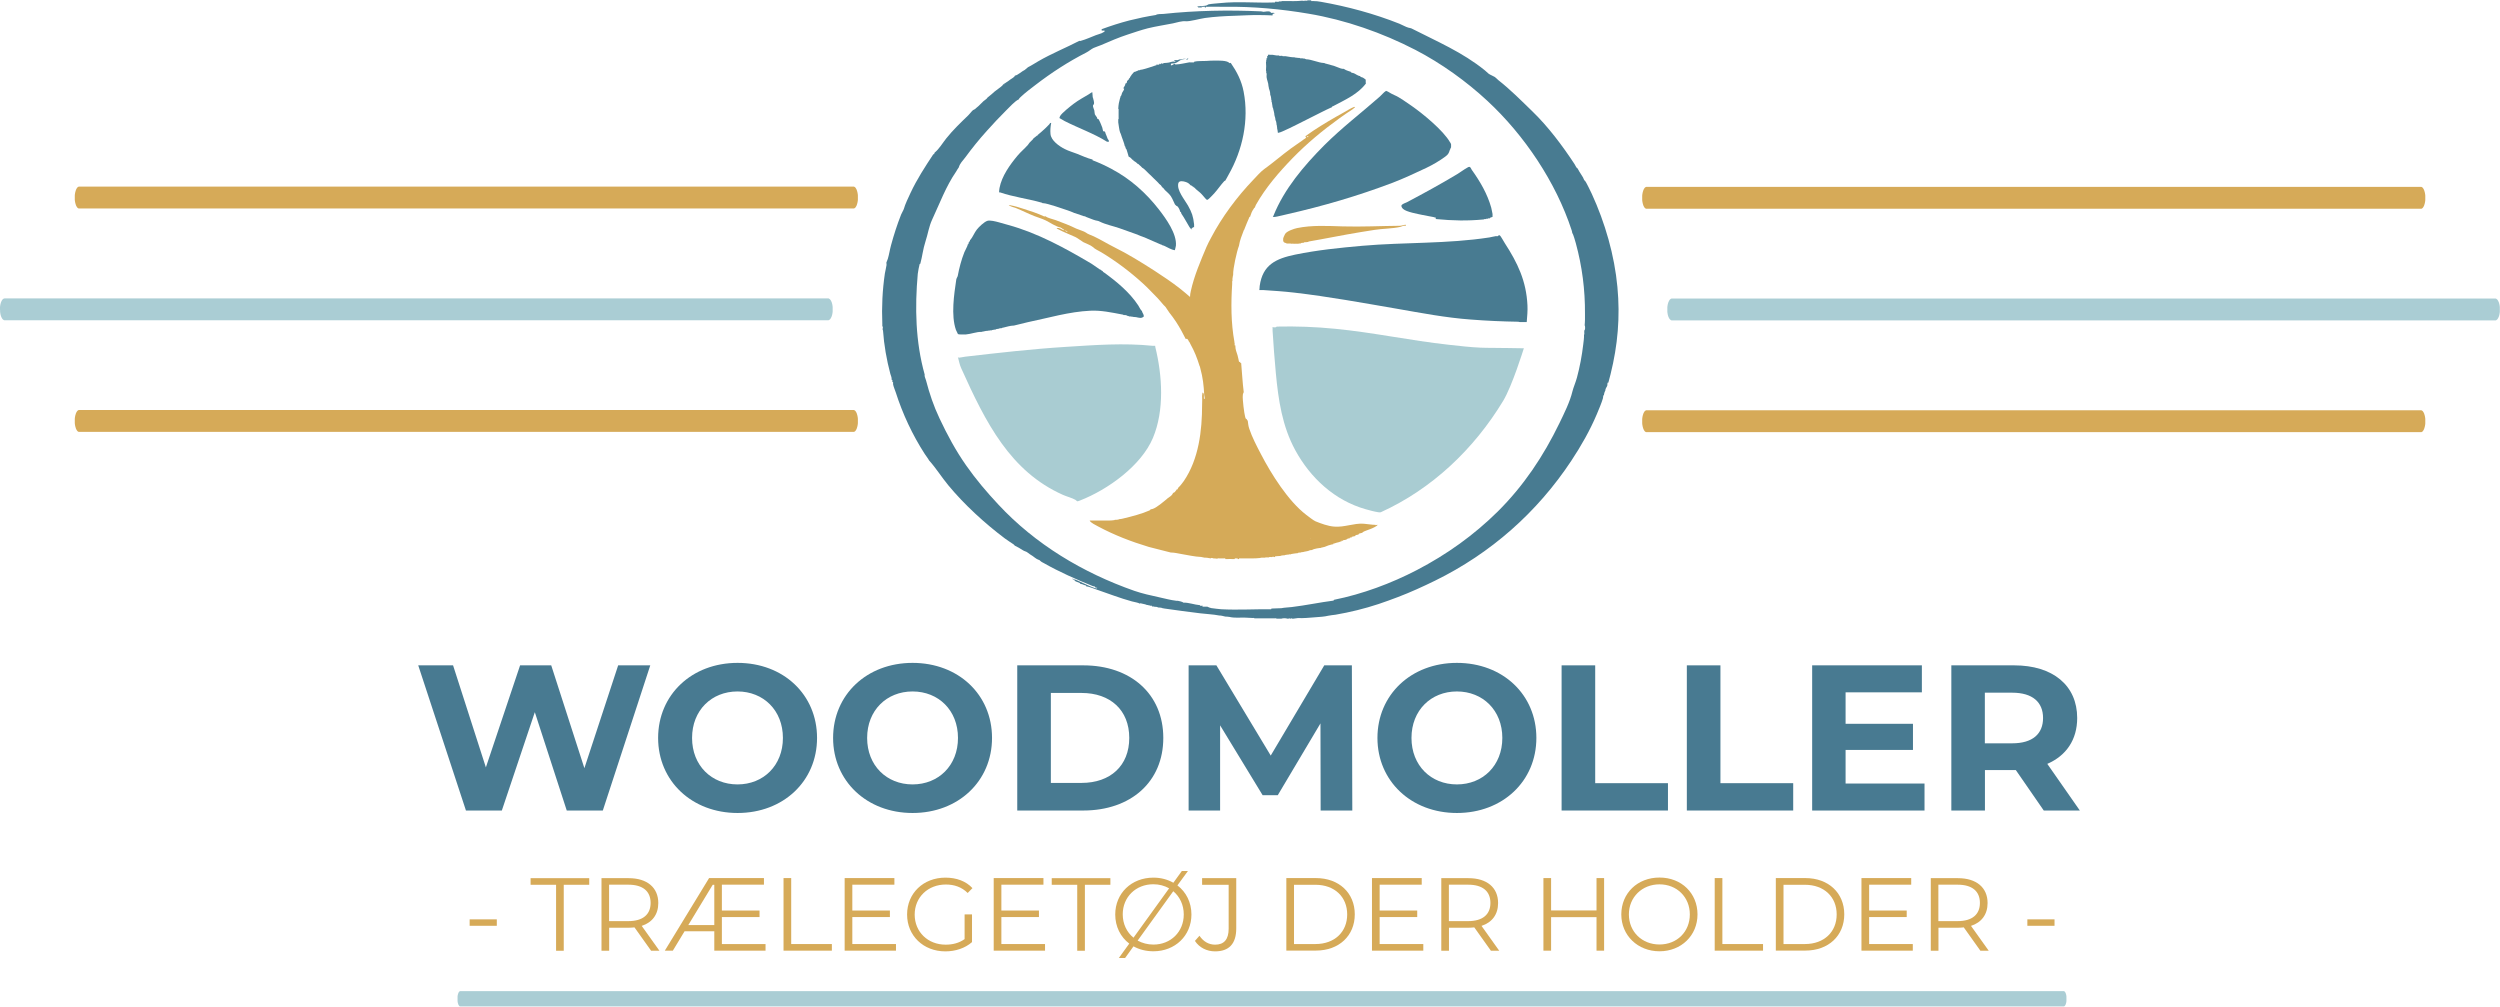 <?xml version="1.0" encoding="UTF-8"?>
<svg xmlns="http://www.w3.org/2000/svg" id="Layer_1" data-name="Layer 1" viewBox="0 0 283.46 114.13">
  <defs>
    <style>
      .cls-1 {
        fill: #aacdd4;
      }

      .cls-2 {
        fill: #d6aa58;
      }

      .cls-3 {
        fill: #487a91;
      }

      .cls-4 {
        fill: #a9ccd2;
      }

      .cls-5 {
        fill: #487b91;
      }

      .cls-6 {
        fill: #d5aa58;
      }
    </style>
  </defs>
  <g>
    <path class="cls-2" d="M53.25,104.24h3.08v.73h-3.08v-.73Z"></path>
    <path class="cls-2" d="M63.05,100.32h-2.89v-.75h6.65v.75h-2.89v7.48h-.87v-7.48Z"></path>
    <path class="cls-2" d="M73.82,107.79l-1.88-2.64c-.21.02-.42.04-.66.04h-2.21v2.61h-.87v-8.23h3.08c2.09,0,3.36,1.06,3.36,2.82,0,1.29-.68,2.2-1.88,2.59l2.01,2.82h-.95ZM73.77,102.38c0-1.32-.87-2.07-2.52-2.07h-2.19v4.13h2.19c1.65,0,2.52-.76,2.52-2.06Z"></path>
    <path class="cls-2" d="M86.8,107.04v.75h-5.81v-2.2h-3.37l-1.33,2.2h-.91l5.02-8.23h6.22v.75h-4.77v2.93h4.27v.74h-4.27v3.06h4.95ZM80.99,104.89v-4.57h-.18l-2.77,4.57h2.95Z"></path>
    <path class="cls-2" d="M88.84,99.56h.87v7.48h4.61v.75h-5.48v-8.23Z"></path>
    <path class="cls-2" d="M101.59,107.04v.75h-5.82v-8.23h5.64v.75h-4.77v2.93h4.26v.74h-4.26v3.06h4.95Z"></path>
    <path class="cls-2" d="M109.38,103.68h.83v3.14c-.78.69-1.88,1.05-3.02,1.05-2.5,0-4.34-1.78-4.34-4.18s1.83-4.18,4.35-4.18c1.25,0,2.33.4,3.06,1.19l-.54.55c-.69-.68-1.52-.96-2.48-.96-2.03,0-3.53,1.45-3.53,3.41s1.49,3.41,3.51,3.41c.79,0,1.52-.18,2.15-.63v-2.77Z"></path>
    <path class="cls-2" d="M118.49,107.04v.75h-5.82v-8.23h5.64v.75h-4.77v2.93h4.26v.74h-4.26v3.06h4.95Z"></path>
    <path class="cls-2" d="M122.14,100.32h-2.89v-.75h6.65v.75h-2.89v7.48h-.87v-7.48Z"></path>
    <path class="cls-2" d="M135.09,103.68c0,2.41-1.85,4.18-4.31,4.18-.85,0-1.61-.2-2.26-.56l-.95,1.32h-.71l1.18-1.63c-.99-.75-1.59-1.93-1.59-3.3,0-2.4,1.83-4.18,4.33-4.18.85,0,1.61.21,2.26.58l.96-1.33h.69l-1.19,1.63c.99.75,1.59,1.93,1.59,3.3ZM128.52,106.32l4.04-5.6c-.52-.29-1.12-.46-1.79-.46-1.99,0-3.47,1.45-3.47,3.41,0,1.09.46,2.03,1.21,2.64ZM134.22,103.68c0-1.09-.46-2.02-1.19-2.63l-4.04,5.6c.52.28,1.13.45,1.79.45,1.97,0,3.44-1.45,3.44-3.41Z"></path>
    <path class="cls-2" d="M135.48,106.69l.52-.59c.45.66,1.05,1.01,1.78,1.01,1.01,0,1.53-.6,1.53-1.81v-4.98h-3.01v-.75h3.87v5.7c0,1.74-.82,2.6-2.4,2.6-.93,0-1.78-.42-2.28-1.18Z"></path>
    <path class="cls-2" d="M145.85,99.56h3.35c2.63,0,4.41,1.69,4.41,4.11s-1.78,4.11-4.41,4.11h-3.35v-8.23ZM149.15,107.04c2.19,0,3.6-1.39,3.6-3.36s-1.41-3.36-3.6-3.36h-2.43v6.72h2.43Z"></path>
    <path class="cls-2" d="M161.38,107.04v.75h-5.82v-8.23h5.64v.75h-4.77v2.93h4.26v.74h-4.26v3.06h4.95Z"></path>
    <path class="cls-2" d="M169.04,107.79l-1.88-2.64c-.21.02-.42.04-.66.04h-2.21v2.61h-.87v-8.23h3.08c2.09,0,3.36,1.06,3.36,2.82,0,1.29-.68,2.2-1.88,2.59l2.01,2.82h-.95ZM168.99,102.38c0-1.32-.87-2.07-2.52-2.07h-2.19v4.13h2.19c1.65,0,2.52-.76,2.52-2.06Z"></path>
    <path class="cls-2" d="M181.88,99.56v8.23h-.86v-3.8h-5.15v3.8h-.87v-8.23h.87v3.67h5.15v-3.67h.86Z"></path>
    <path class="cls-2" d="M183.83,103.68c0-2.4,1.83-4.18,4.33-4.18s4.31,1.78,4.31,4.18-1.85,4.18-4.31,4.18-4.33-1.79-4.33-4.18ZM191.6,103.68c0-1.96-1.47-3.41-3.44-3.41s-3.47,1.45-3.47,3.41,1.48,3.41,3.47,3.41,3.44-1.45,3.44-3.41Z"></path>
    <path class="cls-2" d="M194.42,99.56h.87v7.48h4.61v.75h-5.48v-8.23Z"></path>
    <path class="cls-2" d="M201.35,99.56h3.35c2.63,0,4.41,1.69,4.41,4.11s-1.78,4.11-4.41,4.11h-3.35v-8.23ZM204.65,107.04c2.19,0,3.6-1.39,3.6-3.36s-1.41-3.36-3.6-3.36h-2.43v6.72h2.43Z"></path>
    <path class="cls-2" d="M216.88,107.04v.75h-5.82v-8.23h5.64v.75h-4.77v2.93h4.26v.74h-4.26v3.06h4.95Z"></path>
    <path class="cls-2" d="M224.54,107.79l-1.88-2.64c-.21.02-.42.04-.66.04h-2.21v2.61h-.87v-8.23h3.08c2.09,0,3.36,1.06,3.36,2.82,0,1.29-.68,2.2-1.88,2.59l2.01,2.82h-.95ZM224.49,102.38c0-1.32-.87-2.07-2.52-2.07h-2.19v4.13h2.19c1.65,0,2.52-.76,2.52-2.06Z"></path>
    <path class="cls-2" d="M229.87,104.24h3.08v.73h-3.08v-.73Z"></path>
  </g>
  <g>
    <path class="cls-3" d="M73.73,75.44l-5.38,16.46h-4.09l-3.62-11.15-3.74,11.15h-4.07l-5.41-16.46h3.95l3.72,11.57,3.88-11.57h3.53l3.76,11.66,3.83-11.66h3.64Z"></path>
    <path class="cls-3" d="M74.62,83.67c0-4.89,3.81-8.51,9.01-8.51s9.01,3.6,9.01,8.51-3.83,8.51-9.01,8.51-9.01-3.62-9.01-8.51ZM88.77,83.67c0-3.13-2.21-5.27-5.15-5.27s-5.15,2.14-5.15,5.27,2.21,5.27,5.15,5.27,5.15-2.14,5.15-5.27Z"></path>
    <path class="cls-3" d="M94.46,83.67c0-4.89,3.81-8.51,9.01-8.51s9.01,3.6,9.01,8.51-3.83,8.51-9.01,8.51-9.01-3.62-9.01-8.51ZM108.62,83.67c0-3.13-2.21-5.27-5.15-5.27s-5.15,2.14-5.15,5.27,2.21,5.27,5.15,5.27,5.15-2.14,5.15-5.27Z"></path>
    <path class="cls-3" d="M115.34,75.44h7.48c5.38,0,9.08,3.24,9.08,8.23s-3.69,8.23-9.08,8.23h-7.48v-16.46ZM122.63,88.77c3.27,0,5.41-1.95,5.41-5.1s-2.14-5.1-5.41-5.1h-3.48v10.2h3.48Z"></path>
    <path class="cls-3" d="M149.74,91.9l-.02-9.88-4.84,8.14h-1.72l-4.82-7.92v9.66h-3.57v-16.46h3.15l6.16,10.23,6.07-10.23h3.13l.05,16.46h-3.57Z"></path>
    <path class="cls-3" d="M156.18,83.67c0-4.89,3.81-8.51,9.01-8.51s9.01,3.6,9.01,8.51-3.83,8.51-9.01,8.51-9.01-3.62-9.01-8.51ZM170.34,83.67c0-3.13-2.21-5.27-5.15-5.27s-5.15,2.14-5.15,5.27,2.21,5.27,5.15,5.27,5.15-2.14,5.15-5.27Z"></path>
    <path class="cls-3" d="M177.06,75.44h3.81v13.36h8.25v3.1h-12.06v-16.46Z"></path>
    <path class="cls-3" d="M191.26,75.44h3.81v13.36h8.25v3.1h-12.06v-16.46Z"></path>
    <path class="cls-3" d="M218.21,88.84v3.06h-12.74v-16.46h12.44v3.06h-8.65v3.57h7.64v2.96h-7.64v3.81h8.96Z"></path>
    <path class="cls-3" d="M231.73,91.9l-3.17-4.59h-3.5v4.59h-3.81v-16.46h7.12c4.4,0,7.15,2.28,7.15,5.97,0,2.47-1.25,4.28-3.39,5.2l3.69,5.29h-4.09ZM228.15,78.54h-3.1v5.74h3.1c2.33,0,3.5-1.08,3.5-2.87s-1.18-2.87-3.5-2.87Z"></path>
  </g>
  <path class="cls-1" d="M52.19,112.38h181.8s.02,0,.03,0c.01,0,.02,0,.03.01.01,0,.02.01.03.02.01,0,.02.02.03.03.01.01.02.02.03.04,0,.01.02.03.03.04,0,.02.02.03.03.05,0,.02.02.04.02.06,0,.02.02.04.02.06,0,.02.01.05.02.07,0,.02.01.05.02.07,0,.03,0,.05.01.08,0,.03,0,.05.01.08,0,.03,0,.06,0,.08,0,.03,0,.06,0,.09,0,.03,0,.06,0,.09s0,.06,0,.09,0,.06,0,.08c0,.03,0,.06,0,.08,0,.03,0,.05-.01.08,0,.03,0,.05-.01.08,0,.03-.01.05-.02.07,0,.02-.01.05-.02.07,0,.02-.01.04-.02.06,0,.02-.02.04-.02.06,0,.02-.02.04-.03.05,0,.02-.02.03-.03.04-.01.01-.02.03-.03.04-.01.01-.02.02-.03.03-.01,0-.02.02-.03.02-.01,0-.02,0-.03.01-.01,0-.02,0-.03,0H52.19s-.02,0-.03,0c-.01,0-.02,0-.03-.01-.01,0-.02-.01-.03-.02-.01,0-.02-.02-.03-.03s-.02-.02-.03-.04c0-.01-.02-.03-.03-.04,0-.02-.02-.03-.03-.05,0-.02-.02-.04-.02-.06,0-.02-.02-.04-.02-.06s-.01-.05-.02-.07c0-.02-.01-.05-.02-.07,0-.03-.01-.05-.01-.08,0-.03,0-.05-.01-.08,0-.03,0-.06,0-.08,0-.03,0-.06,0-.08,0-.03,0-.06,0-.09s0-.06,0-.09c0-.03,0-.06,0-.09,0-.03,0-.06,0-.08,0-.03,0-.05.01-.08,0-.03,0-.05.01-.08,0-.03.01-.05.02-.07s.01-.05.02-.07c0-.02.01-.04.02-.06,0-.02.02-.04.02-.06,0-.02.02-.04.03-.05,0-.02.02-.03.03-.04s.02-.03.03-.04c.01-.01.02-.02.03-.03.01,0,.02-.02.03-.02.01,0,.02,0,.03-.01.01,0,.02,0,.03,0"></path>
  <g>
    <path class="cls-2" d="M8.98,46.49h87.79s.03,0,.05,0c.02,0,.03,0,.05.02.02,0,.03.02.05.03.02.01.03.03.05.04.02.02.03.03.04.05.01.02.03.04.04.06.01.02.03.05.04.07.01.03.02.05.04.08.01.03.02.06.03.09.01.03.02.06.03.1,0,.03.02.07.03.11,0,.04.01.07.02.11,0,.04.01.08.02.12,0,.04,0,.08.01.12,0,.04,0,.08,0,.12,0,.04,0,.08,0,.12,0,.04,0,.08,0,.12s0,.08,0,.12c0,.04,0,.08-.01.12,0,.04-.01.08-.02.12,0,.04-.01.08-.02.11,0,.04-.02.07-.03.11,0,.03-.02.07-.03.1-.01.03-.02.06-.03.09-.01.03-.02.06-.04.08-.01.03-.03.05-.04.07-.01.02-.03.04-.04.06-.01.02-.03.04-.04.05-.02.02-.03.03-.05.04-.02.01-.03.02-.05.03-.02,0-.03.01-.05.02-.02,0-.03,0-.05,0H8.98s-.03,0-.05,0c-.02,0-.03-.01-.05-.02-.02,0-.03-.02-.05-.03s-.03-.03-.05-.04c-.02-.02-.03-.03-.04-.05-.01-.02-.03-.04-.04-.06-.01-.02-.03-.05-.04-.07-.01-.03-.02-.05-.04-.08-.01-.03-.02-.06-.03-.09-.01-.03-.02-.06-.03-.1,0-.03-.02-.07-.03-.11,0-.04-.01-.07-.02-.11,0-.04-.01-.08-.02-.12,0-.04,0-.08-.01-.12,0-.04,0-.08,0-.12s0-.08,0-.12c0-.04,0-.08,0-.12,0-.04,0-.08,0-.12,0-.04,0-.08.01-.12,0-.04.01-.08.02-.12,0-.04.01-.08.02-.11s.02-.07.03-.11c0-.03.02-.07.03-.1.01-.03.02-.06.03-.09.01-.03.02-.06.04-.08.01-.03.03-.05.04-.07.01-.02.03-.04.04-.06s.03-.04.04-.05c.02-.02.03-.03.05-.04s.03-.02.05-.03c.02,0,.03-.01.05-.02.02,0,.03,0,.05,0"></path>
    <path class="cls-2" d="M8.98,21.16h87.79s.03,0,.05,0c.02,0,.03,0,.05.02.02,0,.03.02.05.03.02.01.03.03.05.04.02.02.03.03.04.05.01.02.03.04.04.06.01.02.03.05.04.07.01.03.02.05.04.08.01.03.02.06.03.09.01.03.02.06.03.1,0,.03.02.07.03.11,0,.04.01.07.02.11,0,.04.01.08.02.12,0,.04,0,.08.01.12,0,.04,0,.08,0,.12,0,.04,0,.08,0,.12,0,.04,0,.08,0,.12s0,.08,0,.12c0,.04,0,.08-.01.12,0,.04-.01.08-.02.12,0,.04-.01.08-.02.11,0,.04-.02.07-.03.11,0,.03-.02.07-.03.1-.01.03-.02.06-.03.09-.01.03-.02.06-.04.08-.01.03-.03.05-.04.07-.01.02-.03.04-.04.06-.01.02-.03.04-.04.05-.02.02-.03.03-.05.04-.02.01-.03.02-.05.03-.02,0-.03.01-.05.02-.02,0-.03,0-.05,0H8.98s-.03,0-.05,0c-.02,0-.03-.01-.05-.02-.02,0-.03-.02-.05-.03s-.03-.03-.05-.04c-.02-.02-.03-.03-.04-.05-.01-.02-.03-.04-.04-.06-.01-.02-.03-.05-.04-.07-.01-.03-.02-.05-.04-.08-.01-.03-.02-.06-.03-.09-.01-.03-.02-.06-.03-.1,0-.03-.02-.07-.03-.11,0-.04-.01-.07-.02-.11,0-.04-.01-.08-.02-.12,0-.04,0-.08-.01-.12,0-.04,0-.08,0-.12s0-.08,0-.12,0-.08,0-.12c0-.04,0-.08,0-.12,0-.04,0-.08.01-.12,0-.04.01-.08.02-.12,0-.04.01-.08.02-.11s.02-.07.03-.11c0-.03.02-.07.03-.1.01-.03.02-.06.03-.09.01-.03.02-.06.04-.08.01-.03.03-.05.04-.07.01-.02.03-.04.04-.06s.03-.04.04-.05c.02-.02.03-.03.05-.04s.03-.02.05-.03c.02,0,.03-.01.05-.02.02,0,.03,0,.05,0"></path>
    <path class="cls-1" d="M.53,33.83h93.35s.03,0,.05,0c.02,0,.03,0,.05.02.02,0,.03.02.05.03.02.01.03.03.05.04.02.02.03.03.05.05.02.02.03.04.05.06.01.02.03.05.04.07.01.03.03.05.04.08.01.03.02.06.04.09.01.03.02.06.03.1,0,.03.02.07.03.11,0,.04.02.07.02.11,0,.04.01.08.02.12,0,.04,0,.08.01.12,0,.04,0,.08,0,.12,0,.04,0,.08,0,.12,0,.04,0,.08,0,.12s0,.08,0,.12c0,.04,0,.08-.01.12,0,.04-.01.08-.02.12,0,.04-.01.08-.02.11,0,.04-.02.07-.03.11,0,.03-.02.07-.03.1-.01.03-.02.06-.04.09-.01.03-.03.06-.04.08-.01.03-.03.05-.04.07-.01.02-.03.04-.04.06-.02.02-.03.04-.05.05-.02.02-.03.03-.05.04-.02.01-.03.02-.05.03-.02,0-.03.01-.05.02-.02,0-.03,0-.05,0H.53s-.03,0-.05,0c-.02,0-.03-.01-.05-.02-.02,0-.03-.02-.05-.03s-.03-.03-.05-.04c-.02-.02-.03-.03-.05-.05-.02-.02-.03-.04-.04-.06-.01-.02-.03-.05-.04-.07-.01-.03-.03-.05-.04-.08-.01-.03-.02-.06-.04-.09-.01-.03-.02-.06-.03-.1,0-.03-.02-.07-.03-.11,0-.04-.02-.07-.02-.11,0-.04-.01-.08-.02-.12,0-.04,0-.08-.01-.12,0-.04,0-.08,0-.12S0,35.12,0,35.08s0-.08,0-.12c0-.04,0-.08,0-.12,0-.04,0-.08.01-.12,0-.04.01-.08.02-.12,0-.04.01-.08.02-.11s.02-.07.03-.11c0-.03.02-.07.03-.1.01-.03.02-.06.04-.09.01-.03.03-.06.04-.08.01-.03.03-.05.04-.07.01-.02.03-.04.04-.06s.03-.04.05-.05c.02-.02.03-.03.05-.04s.03-.02.05-.03c.02,0,.03-.01.05-.02.02,0,.03,0,.05,0"></path>
    <path class="cls-2" d="M274.49,23.67h-87.79s-.03,0-.05,0c-.02,0-.03,0-.05-.02-.02,0-.03-.02-.05-.03-.02-.01-.03-.03-.05-.04-.02-.02-.03-.03-.04-.05-.01-.02-.03-.04-.04-.06-.01-.02-.03-.05-.04-.07-.01-.03-.02-.05-.04-.08-.01-.03-.02-.06-.03-.09-.01-.03-.02-.06-.03-.1,0-.03-.02-.07-.03-.11,0-.04-.01-.07-.02-.11,0-.04-.01-.08-.02-.12,0-.04,0-.08-.01-.12,0-.04,0-.08,0-.12,0-.04,0-.08,0-.12,0-.04,0-.08,0-.12s0-.08,0-.12c0-.04,0-.08.01-.12,0-.04.01-.08.02-.12,0-.04.01-.08.02-.11,0-.04.02-.07.03-.11,0-.03.02-.07.03-.1.01-.03.02-.06.03-.09.01-.03.02-.06.04-.08.01-.03.03-.05.04-.07.01-.02.03-.04.04-.06.01-.02.03-.04.04-.05.02-.02.03-.03.05-.04.02-.01.03-.02.05-.03.02,0,.03-.01.05-.02.02,0,.03,0,.05,0h87.79s.03,0,.05,0c.02,0,.03.01.05.02.02,0,.03.02.05.03s.03.03.05.04c.02.02.03.03.04.05.01.02.03.04.04.06.01.02.03.05.04.07.01.03.02.05.04.08.01.03.02.06.03.09.01.03.02.06.03.1,0,.03.02.07.03.11,0,.04.01.07.02.11,0,.04.01.08.02.12,0,.04,0,.08.01.12,0,.04,0,.08,0,.12s0,.08,0,.12,0,.08,0,.12c0,.04,0,.08,0,.12,0,.04,0,.08-.01.12,0,.04-.01.08-.02.12,0,.04-.01.08-.02.11s-.02.07-.03.11c0,.03-.02.07-.03.1-.01.03-.02.06-.03.09-.01.03-.02.06-.04.08-.01.03-.03.05-.04.07-.01.02-.03.04-.04.06s-.03.04-.04.05c-.02.02-.03.03-.05.04s-.03.02-.05.03c-.02,0-.03.01-.05.02-.02,0-.03,0-.05,0"></path>
    <path class="cls-2" d="M274.49,49h-87.79s-.03,0-.05,0c-.02,0-.03,0-.05-.02-.02,0-.03-.02-.05-.03-.02-.01-.03-.03-.05-.04-.02-.02-.03-.03-.04-.05-.01-.02-.03-.04-.04-.06-.01-.02-.03-.05-.04-.07-.01-.03-.02-.05-.04-.08-.01-.03-.02-.06-.03-.09-.01-.03-.02-.06-.03-.1,0-.03-.02-.07-.03-.11,0-.04-.01-.07-.02-.11,0-.04-.01-.08-.02-.12,0-.04,0-.08-.01-.12,0-.04,0-.08,0-.12,0-.04,0-.08,0-.12,0-.04,0-.08,0-.12s0-.08,0-.12c0-.04,0-.08.01-.12,0-.04.01-.08.02-.12,0-.04.01-.08.02-.11,0-.04.02-.07.03-.11,0-.03.02-.07.03-.1.01-.03.02-.06.03-.09.01-.03.02-.06.04-.08.01-.03.03-.05.04-.07.01-.02.03-.04.04-.06.01-.02.03-.04.04-.05.02-.02.03-.03.05-.04.02-.01.03-.02.05-.03.02,0,.03-.01.05-.02.02,0,.03,0,.05,0h87.79s.03,0,.05,0c.02,0,.03.01.05.02.02,0,.03.02.05.03s.03.03.05.04c.02.02.03.03.04.05.01.02.03.04.04.06.01.02.03.05.04.07.01.03.02.05.04.08.01.03.02.06.03.09.01.03.02.06.03.1,0,.03.02.07.03.11,0,.04.01.07.02.11,0,.04.01.08.02.12,0,.04,0,.08.01.12,0,.04,0,.08,0,.12s0,.08,0,.12,0,.08,0,.12c0,.04,0,.08,0,.12,0,.04,0,.08-.01.12,0,.04-.01.08-.02.12,0,.04-.01.08-.02.11s-.02.07-.03.11c0,.03-.02.07-.03.1-.01.03-.02.06-.03.09-.01.03-.02.06-.04.08-.01.03-.03.05-.04.07-.01.02-.03.04-.04.06s-.03.04-.04.05c-.02.02-.03.03-.05.04s-.03.02-.05.03c-.02,0-.03.01-.05.02-.02,0-.03,0-.05,0"></path>
    <path class="cls-1" d="M282.93,36.33h-93.35s-.03,0-.05,0c-.02,0-.03,0-.05-.02-.02,0-.03-.02-.05-.03-.02-.01-.03-.03-.05-.04-.02-.02-.03-.03-.05-.05-.02-.02-.03-.04-.05-.06-.01-.02-.03-.05-.04-.07-.01-.03-.03-.05-.04-.08-.01-.03-.02-.06-.04-.09-.01-.03-.02-.06-.03-.1,0-.03-.02-.07-.03-.11,0-.04-.02-.07-.02-.11,0-.04-.01-.08-.02-.12,0-.04,0-.08-.01-.12,0-.04,0-.08,0-.12,0-.04,0-.08,0-.12s0-.08,0-.12,0-.08,0-.12c0-.04,0-.08.01-.12,0-.04.01-.08.02-.12,0-.04.01-.08.02-.11,0-.04.02-.07.03-.11,0-.03.02-.07.03-.1.01-.03.02-.06.04-.09.01-.03.03-.06.04-.08.01-.03.03-.05.04-.07.01-.02.03-.04.04-.06.02-.02.03-.04.05-.05.02-.02.03-.03.05-.04.02-.01.03-.02.05-.03.02,0,.03-.01.05-.02.02,0,.03,0,.05,0h93.35s.03,0,.05,0c.02,0,.03.01.05.02.02,0,.03.02.05.03s.03.03.05.04c.02.02.03.03.05.05.02.02.03.04.04.06.01.02.03.05.04.07.01.03.03.05.04.08.01.03.02.06.04.09.01.03.02.06.03.1,0,.03.02.07.03.11,0,.04.02.07.02.11,0,.04.01.08.02.12,0,.04,0,.08.01.12,0,.04,0,.08,0,.12s0,.08,0,.12,0,.08,0,.12c0,.04,0,.08,0,.12,0,.04,0,.08-.01.12,0,.04-.01.08-.02.12,0,.04-.01.08-.02.11s-.02.07-.03.11c0,.03-.02.07-.03.1-.01.03-.02.06-.04.09-.01.03-.03.06-.04.08-.01.03-.03.05-.04.07-.01.02-.03.04-.04.06s-.03.04-.05.05c-.02.02-.03.03-.05.04s-.03.02-.05.03c-.02,0-.03.01-.05.02-.02,0-.03,0-.05,0"></path>
  </g>
  <g>
    <path class="cls-5" d="M147.89.04s.06.04.14.04c.07,0,.2.02.23-.04.13,0,.28,0,.41,0v.08c.07,0,.14,0,.21,0,.35,0,.57.03.92.09,3,.53,6.03,1.35,8.87,2.48.31.12.72.37,1.03.45.13.04.26.04.37.1,2.86,1.46,5.75,2.68,8.28,4.73.14.11.31.29.44.39.18.13.51.25.7.37.12.08.27.25.39.35,1.4,1.1,2.61,2.33,3.86,3.54,1.79,1.73,3.41,3.89,4.79,5.99.09.13.22.49.38.51v.04s.03.06.04.08c.17.33.37.57.54.88.09.16.1.32.24.4.07.04.67,1.27.75,1.45,1.51,3.28,2.58,6.98,2.91,10.58.32,3.38.04,6.61-.78,9.89-.08.32-.17.63-.25.95h-.08s-.04.22-.04.22l.03.02c-.03.07-.05.14-.08.21-.05.07-.15.25-.16.33,0,.02,0,.06,0,.08-.06.11-.15.33-.16.45,0,.03,0,.06,0,.08-.12.05-.09.25-.12.37-.15.53-.47,1.27-.69,1.8-.78,1.85-1.78,3.6-2.89,5.28-3.88,5.87-9.14,10.51-15.46,13.61-1.37.67-2.77,1.31-4.19,1.85-.74.28-1.47.55-2.22.8-1.57.52-3.24.93-4.88,1.21-.26.04-.52.05-.79.11-.5.12-.99.14-1.51.18-.65.05-1.31.12-1.96.09l-.53.07s-.09,0-.12,0c0,0,0-.03-.08-.04-.01,0-.03,0-.04,0-.04,0-.04.04-.04.04-.02,0-.07,0-.08,0,0,0-.02-.04-.07-.04-.07,0-.09.04-.1.04-.04,0-.09,0-.12,0-.19-.07-.51-.07-.7,0-.11,0-.22,0-.33,0-.03,0-.06,0-.08,0-.04,0-.08,0-.12,0-.06-.07-.15-.04-.23-.04-.39,0-.78,0-1.17,0-.37,0-.74-.01-1.11,0-.06-.07-.15-.04-.23-.04-.28,0-.55-.04-.82-.04-.62-.02-1.2.06-1.79-.08-.15-.04-.33-.02-.47-.04-.23-.04-.45-.13-.68-.12-.71-.14-1.44-.16-2.16-.25-1.35-.16-2.7-.35-4.05-.54-.05,0-.12-.03-.21-.04-.01,0-.03,0-.04,0l-.03-.03c-.14-.04-.28-.04-.42-.05-.01,0-.03,0-.04,0-.08-.08-.23-.07-.33-.08-.01,0-.03,0-.04,0-.02,0-.09-.03-.16-.04-.05,0-.11,0-.16,0v-.08c-.05,0-.11,0-.16,0-.01,0-.03,0-.04,0,0,0,0-.03-.08-.04-.03,0-.06,0-.08,0,0,0-.03-.04-.12-.04-.03,0-.06,0-.08,0-.16-.08-.35-.11-.53-.15-.08-.02-.24-.08-.3-.01-.13-.11-.64-.18-.88-.25-1.36-.37-2.67-.89-4-1.34-.38-.13-.82-.32-1.2-.38v-.08c-.1-.02-.2-.05-.29-.09-.04-.01-.08-.03-.12-.04,0,0,0-.03-.04-.04-.03,0-.09,0-.12,0-.08-.01-.13-.11-.15-.12-.13-.07-.52-.16-.59-.29,0-.01.01-.06,0-.08-.04-.03-.21.02-.24-.13.86.28,1.74.82,2.59,1.09.08.02.24.07.21-.06-.23.07-.2-.1-.29-.14-.06-.03-.13,0-.18-.03-1.9-.77-3.83-1.62-5.6-2.63-.08-.04-.22-.11-.28-.16-.2-.15-.06-.12-.36-.23-.21-.08-.46-.31-.63-.42s-.37-.22-.54-.37c-.15-.13-.36-.14-.53-.26-.27-.18-.62-.38-.93-.53,0,0-.07-.1-.13-.14-.34-.23-.66-.43-1-.68-2.26-1.7-4.58-3.82-6.4-6.02-.76-.92-1.39-1.94-2.18-2.82-.14-.26-.33-.48-.49-.73-1.4-2.17-2.5-4.53-3.29-6.99-.08-.25-.26-.66-.3-.91-.01-.08,0-.17,0-.25h-.08s0-.05,0-.08c0-.05,0-.11,0-.16-.03,0-.06,0-.08,0,0-.03,0-.05,0-.08,0-.27-.09-.37-.15-.61-.42-1.57-.72-3.29-.83-4.9,0-.08-.04-.08-.04-.08,0-.04,0-.08,0-.12,0,0,.02,0,.02-.02,0,0-.02-.02-.02-.02,0-.03,0-.06,0-.08,0-.04.11-.11-.04-.16,0-.05,0-.12,0-.16,0-.08,0-.06,0-.12-.08-1.93.01-3.83.29-5.73.05-.32.15-.66.19-.96.01-.08-.03-.22-.02-.27.03-.12.13-.29.16-.41.15-.49.23-1.06.37-1.56.31-1.15.7-2.36,1.14-3.47.07-.18.28-.52.32-.67.13-.49.5-1.25.74-1.77.74-1.58,1.65-2.97,2.6-4.41h.08s.05-.16.05-.16c.02-.01.03-.03.04-.04.48-.39.89-1.09,1.3-1.6.76-.95,1.62-1.77,2.49-2.61.17-.16.38-.46.53-.58.08-.06.21-.09.26-.14.07-.06.02-.06.17-.16.26-.19.52-.51.76-.72.1-.09.29-.2.37-.29.11-.13.03-.09.2-.21.28-.2.44-.38.68-.58.27-.23.64-.45.89-.69.09-.09.05-.19.24-.15l-.08-.08c.14.04.16-.06.21-.08.19-.11.36-.24.53-.37s.46-.25.53-.45c.27,0,.83-.53,1.11-.64l.37-.31c.41-.2.77-.45,1.16-.67,1.51-.88,3.16-1.54,4.68-2.33.02.07.13,0,.18,0,.57-.16,1.12-.42,1.67-.63.21-.08.46-.14.67-.23.1-.04.17-.11.29-.16.05-.02.02-.09.03-.13-.09,0-.18,0-.27,0-.12,0-.04-.1-.06-.16,1.04-.38,2.05-.71,3.13-.99.99-.25,2.01-.46,3.02-.62.15-.13.58-.1.85-.12,3.63-.39,7.42-.46,11.08-.29.08,0,.16.04.25.05.23,0,.55-.12.78,0,.06.03.06.11.09.12.12.02.32-.05.43.04-.02,0-.22.07-.23.08-.03.04-.02.12-.02.17-.46-.03-.96-.03-1.42-.04-.98-.02-1.93.05-2.9.08-1.09.03-2.25.1-3.35.25-.52.07-1.73.41-2.16.37-.46-.05-1,.14-1.47.24-.95.19-1.91.33-2.85.56-.78.2-1.53.46-2.29.71-1.04.34-2,.76-3,1.19-.27.12-.6.21-.86.33s-.53.37-.81.51c-2.07,1.06-3.98,2.3-5.81,3.71-.5.38-1.11.84-1.58,1.28-.1.09-.25.22-.29.35-.01,0-.03,0-.04,0-.44.23-.99.85-1.36,1.21-.77.76-1.49,1.54-2.21,2.34-.91,1.01-1.66,1.94-2.46,3.03-.27.36-.6.66-.72,1.11-.07.07-.24.38-.31.49-1.14,1.65-1.86,3.61-2.71,5.43-.37.79-.48,1.64-.76,2.49s-.35,1.67-.58,2.5c0,.04-.07.02-.08.06-.06.21-.19.88-.21,1.1-.34,3.8-.26,7.7.78,11.41-.04.24.09.42.15.65.41,1.56.85,2.88,1.54,4.34.87,1.85,1.84,3.65,3.02,5.33,1.1,1.57,2.31,3,3.64,4.42,4.19,4.51,9.6,7.75,15.42,9.79.93.32,1.85.52,2.81.73.67.14,1.27.32,1.96.4.05,0,.11,0,.16,0,.15.02.56.12.64.21.61-.02,1.25.24,1.88.29.06.15.14.06.27.04l.02.13c.13,0,.26,0,.39,0,.03,0,.05,0,.08,0s.05,0,.08,0c.13.06.29.14.44.16.36.04.77.11,1.13.13,1.89.1,3.76-.02,5.65,0l.05-.08,1.11-.04c.39-.08.8-.08,1.19-.13,1.58-.19,3.17-.53,4.73-.73l.05-.09c3.23-.65,6.47-1.85,9.41-3.38,3.38-1.76,6.45-3.95,9.16-6.63,2.94-2.92,5.18-6.28,6.99-10.01.53-1.1,1.2-2.43,1.48-3.62.1-.42.38-1.06.51-1.56.32-1.18.57-2.52.71-3.73.04-.36.11-.77.09-1.13l.03-.03c.02-.06,0-.12,0-.18,0-.02,0-.03,0-.04,0-.07,0-.14,0-.21.12-.1.1-.36.08-.51,0-.03,0-.07-.04-.06.02-.25.04-.45.04-.7,0-.2,0-.41,0-.62.02-2.75-.32-5.39-1.04-8.03-.05-.18-.3-1.08-.4-1.14-.01-.11-.04-.22-.07-.32-1.78-5.45-5.36-10.78-9.54-14.66-2.4-2.23-5.24-4.27-8.17-5.79-3.75-1.94-7.95-3.41-12.14-4.11-3.06-.52-6.27-.82-9.4-.78-.69.02-1.39-.03-2.08,0-.08,0-.17-.04-.14.08-.04,0-.08,0-.12,0,.02-.13-.06-.08-.14-.08-.1,0-.19,0-.29,0l.14.08c-.15,0-.3,0-.45,0l-.12-.12c.32-.05.64-.03.96-.09.17-.03.26-.14.34-.15.37-.07.91-.1,1.31-.14,1.95-.21,4.08,0,6.06-.07.08,0,.17.04.14-.08.07,0,.14,0,.21,0,.08,0,.21.03.25-.04.04,0,.08,0,.12,0,.05,0,.09,0,.14,0l.06-.04c.14,0,.27,0,.41,0,.62,0,1.26.03,1.85-.04.11-.01.22.02.33.04Z"></path>
    <path class="cls-4" d="M170.69,39.46c.07,0,.14,0,.21,0,.22,0,1.51.03,1.88.03-.03.09-1.32,4.27-2.35,5.97-3.32,5.48-8.08,9.99-13.87,12.62-.09.02-.19.02-.28,0-.41-.06-1.02-.22-1.43-.34-3.51-.99-6.27-3.54-7.99-6.7-1.48-2.73-1.91-5.67-2.2-8.73-.15-1.6-.27-3.21-.37-4.81,0-.14,0-.29,0-.43.04,0,.06.03.1.04.16.02.26.03.37-.08,2.22-.05,4.42.03,6.63.25,4.32.42,8.56,1.34,12.87,1.81,1.17.13,2.44.28,3.62.33.94.04,1.88.01,2.82.04Z"></path>
    <path class="cls-5" d="M173.1,36.52h-.76s-.2-.04-.2-.04c-1.8-.03-3.6-.11-5.39-.25-2.85-.21-5.59-.74-8.4-1.23-3.85-.66-7.7-1.37-11.59-1.82-1.19-.14-2.31-.21-3.5-.29-.16,0-.32,0-.47,0,.03-.15.02-.32.04-.47.33-2.4,1.85-3.1,4.02-3.55,2.47-.51,5.09-.78,7.6-1,4.79-.42,9.68-.21,14.43-.95.25-.04.5-.12.75-.15.05,0,.1.03.15.02.08-.02.15-.17.28-.1.08.04.47.74.56.88,1.46,2.25,2.44,4.3,2.57,7.05.03.63-.03,1.25-.08,1.87Z"></path>
    <path class="cls-5" d="M164.38,17.03c-.11.35-.19.49-.5.72-.63.47-1.43.94-2.17,1.29-1.32.62-2.52,1.19-3.89,1.71-3.88,1.47-7.83,2.62-11.88,3.54-.37.08-.76.19-1.13.26-.16.03-.35.08-.5.03.04-.03.06-.07.08-.12,1.23-3.06,3.46-5.67,5.75-7.98,1.98-1.98,4.21-3.68,6.31-5.53.24-.21.43-.48.71-.65.01,0,.18.07.21.09.28.16.47.29.79.42.46.18,1.44.88,1.89,1.19,1.28.89,3.61,2.8,4.36,4.13.01.02.02.03.04.04,0,.01,0,.03,0,.04l.04.04c.03.06.04.12.04.12v.33s-.03.05-.04.08l-.04.08s-.03.08-.04.12c-.02,0-.03.02-.04.04Z"></path>
    <path class="cls-5" d="M143.86,6.17c.07.08.22.03.33.04.03,0,.06,0,.08,0,.21.02.42.1.66.08.03,0,.06,0,.08,0,.04.07.17.05.25.04.04,0,.08,0,.12,0,.05.08.2.03.29.04.03,0,.06,0,.08,0,.25.03.55.11.82.12.07,0,.14,0,.21,0l.03.03c.15,0,.28.05.43.05.04,0,.08,0,.12,0,.04.06.17.05.25.04.03,0,.06,0,.08,0l.03.03s.06,0,.1,0c.03,0,.05,0,.08,0l.19.08c.61.01,1.42.4,1.99.42.03,0,.05,0,.08,0,.04.06.12.06.19.08.31.08.62.17.93.26.26.08.66.28.9.32.05,0,.11,0,.16,0l.25.14c.18.07.35.14.53.19.01,0,.03,0,.04,0-.03.1.19.14.29.16.01,0,.03,0,.04,0l.04.04h.04c.15.09.41.25.58.29.02,0,.06,0,.08,0-.03.12.16.12.25.16.03.01.06.03.08.04.1.05.19.14.29.21,0,.06,0,.14,0,.21,0,.08,0,.15.02.23-.44.59-1.03,1.06-1.66,1.45-.67.42-1.39.76-2.08,1.13-.06.03-.13.01-.11.12-.01,0-.03,0-.04,0-.77.34-1.52.75-2.28,1.12-1.07.52-2.2,1.14-3.29,1.61-.15.06-.32.14-.48.16-.01,0-.03,0-.04,0l-.05-.38-.03-.03s0-.08,0-.12c0-.13-.05-.25-.05-.38l-.03-.03s0-.09,0-.12c0-.12-.06-.32-.12-.41,0-.03,0-.06,0-.08,0-.08-.05-.17-.05-.26l-.03-.03s0-.06,0-.08l-.04-.08s0-.06,0-.08c0-.15-.09-.46-.13-.63-.01-.07-.02-.15-.08-.19,0-.03,0-.06,0-.08,0-.03,0-.06,0-.1l-.03-.03s0-.06,0-.08c0-.1-.05-.2-.05-.3l-.03-.03s0-.05,0-.08c0-.03,0-.06,0-.1l-.03-.03s0-.06,0-.08c0-.16-.06-.4-.12-.53,0-.03,0-.05,0-.08,0-.19-.09-.47-.16-.66,0-.03,0-.08,0-.12l-.04-.08s0-.06,0-.08c0-.26-.18-.65-.21-.95,0-.05,0-.11,0-.16,0-.1.04-.26-.04-.33,0-.04,0-.08,0-.12,0-.03,0-.06,0-.1l-.03-.03c.03-.22.03-.77,0-.99l.03-.03s0-.06,0-.1c0-.03,0-.06,0-.08l.03-.03s0-.06,0-.1c0-.03,0-.05,0-.08h.08c0-.07,0-.14,0-.21,0-.01,0-.03,0-.04h.08s0-.12,0-.12c.05-.02.06-.03.12-.04Z"></path>
    <path class="cls-5" d="M166.6,18.92c.14,0,.2.23.27.33.94,1.31,1.77,2.72,2.21,4.29.07.25.09.49.15.73v.32s-.21.07-.26.09c-.04.02-.02.07-.06.08-.07.01-.18-.04-.22.04-.04,0-.08,0-.12,0-.03,0-.08,0-.08.04-.01,0-.03,0-.04,0-.07,0-.15-.02-.21.04-1.87.18-3.53.14-5.39-.04-.1-.06-.09-.06-.04-.16-.1,0-.18-.05-.28-.07-.38-.08-.8-.14-1.21-.23-.54-.12-1.86-.34-2.23-.69-.08-.07-.22-.25-.19-.37,0,0,0-.04.02-.07.18-.18.39-.21.6-.32,1.93-1.02,3.85-2.07,5.73-3.2.37-.22.77-.54,1.15-.74.06-.03.13-.08.19-.07Z"></path>
    <g>
      <path class="cls-6" d="M155.97,59.51c-.43,0-.93-.1-1.36-.13-1.15-.07-2.14.42-3.33.33-.73-.06-1.47-.34-2.12-.6-.22-.09-.84-.57-1.06-.74-2.03-1.55-3.96-4.62-5.13-6.88-.46-.88-1.01-1.93-1.32-2.87-.12-.35-.13-.61-.18-.96-.13.03-.06-.07-.09-.11-.02-.03-.09-.03-.13-.09-.1-.16-.24-1.13-.26-1.38-.03-.32-.12-1.06-.07-1.33.01-.08.06-.22.1-.29-.14-1.09-.19-2.2-.29-3.29-.11.03-.11-.09-.12-.16l-.12.04s-.13-.65-.17-.76c-.12-.36-.26-.71-.25-1.09,0-.01,0-.03,0-.04h-.08c0-.07,0-.14,0-.21,0-.03,0-.06,0-.08l-.03-.03s0-.07,0-.1c-.39-2.14-.39-4.37-.25-6.54,0-.07,0-.14,0-.21,0-.03,0-.06,0-.1l.03-.03c0-.07,0-.18,0-.25,0-.07.03-.17.04-.25.01-.08,0-.08.04-.16v-.08c-.02-.65.41-2.62.66-3.25.09-.6.33-1.2.55-1.77.02-.05.06-.07.06-.08.01-.04.02-.08.04-.12.16-.39.31-.79.49-1.18.03-.07.03-.16.13-.14,0-.01,0-.03,0-.04.12-.36.19-.57.41-.88.04-.05.03-.13.12-.1,0-.01,0-.03,0-.04.05-.15.05-.15.12-.29,1.11-1.97,2.61-3.7,4.17-5.31,1.63-1.67,3.39-3.13,5.29-4.5.49-.35,1-.71,1.49-1.02.03-.02.26-.2.27-.22.05-.1-.11-.05-.15-.03-.37.15-.74.4-1.09.59-1.18.65-2.37,1.35-3.49,2.09-.29.19-.59.43-.89.62l.12.16c-.08-.02-.08.07-.11.08-.18.1-.2.13-.36.25-.44.32-.9.61-1.33.93-1.02.75-1.99,1.6-3,2.32-.35.25-.9.86-1.21,1.19-1.85,1.93-3.56,4.22-4.8,6.59-.17.32-.37.69-.51,1.02-.67,1.59-1.4,3.28-1.78,5.01-.05.22-.09.45-.09.67-.39-.34-.79-.68-1.2-1-.9-.7-1.86-1.34-2.81-1.96-1.49-.96-3.04-1.92-4.64-2.71-.72-.36-1.46-.82-2.26-1.2-.3-.14-.68-.25-.9-.43-.17-.14-.81-.32-1.09-.45-.69-.34-1.58-.69-2.33-.96-.42-.15-.84-.21-1.2-.45l-.09.04c-.73-.35-1.62-.64-2.42-.89-.43-.14-.97-.31-1.41-.38-.07-.01-.13-.05-.21-.04.21.21.55.24.82.35.7.28,1.35.62,2.06.9.44.18.88.29,1.31.5.54.26,1.09.68,1.7.81l.41.27c0,.08-.08.02-.11.01-.33-.11-.38-.28-.75-.22.02.07.09.09.15.12.63.34,1.33.6,1.98.9.27.13.62.42.9.58.28.15.83.33,1.06.54.29.28.63.4.96.6,1.68,1.01,3.27,2.21,4.71,3.52.62.56,1.12,1.12,1.71,1.71.24.24.42.51.66.76.12.13.17.13.29.33.24.39.46.67.74,1.03.13.17.25.35.37.53.42.65.77,1.28,1.11,1.97.19-.12.24.08.33.21,0,0,0,.03,0,.04,0,.01.05.03.08.08.04.06.06.12.08.16.02.03.03.06.04.08.47.85.74,1.54,1.03,2.47,0,0,.02.03.04.08.02.05.03.11.04.16.3,1.1.39,1.93.45,3.06,0,.13.08.28.04.43-.05.05-.08,0-.08-.06,0-.13.01-.28,0-.41-.01-.09-.05-.25-.16-.23l-.04.37c.03.35,0,.62,0,.97,0,2.95-.37,6.19-2.08,8.69-.08.12-.5.67-.59.7-.04.05-.1.21-.13.24-.03.02-.06,0-.07,0,0,0-.03.03-.04.04l-.04.08s-.03.03-.04.04c-.07.08-.12.2-.25.21l-.08.08c-.1.27-.41.41-.62.58-.01.01-.03.03-.04.04-.39.32-1.18,1.01-1.65,1.15-.07.02-.14.02-.21.04-.03.07-.08.1-.14.13-.82.37-2.01.68-2.89.89-.14.03-.33.09-.46.09-.03,0-.06,0-.08,0l-.03.03c-.12.03-.22.05-.34.05-.04,0-.08,0-.12,0l-.03.03c-.21.04-.42.04-.63.05-.07,0-.14,0-.21,0h-.04c-.1,0-.19,0-.29,0h-.08c-.08,0-.16,0-.25,0-.14,0-.27,0-.41,0-.1,0-.19,0-.29,0h-.62c.1.25.69.52.96.67,1.83.98,3.75,1.72,5.74,2.32l2.51.64s.06,0,.08,0c.26-.01.84.12,1.13.17.74.12,1.47.3,2.22.33l.39.08s.08,0,.12,0c.15,0,.21.02.33.04.08.02.16.03.25.04l.03-.03c.09-.06.22.03.26.03.16.01.28.01.45.04.04-.07.16-.04.23-.04.18,0,.36,0,.54,0,.08,0,.17-.04.14.08.35,0,.72-.02,1.07,0v-.08c.11,0,.22,0,.33,0v.08s.12,0,.16,0c-.02-.12.06-.08.14-.08.21,0,.43,0,.64,0,.54,0,1.03.02,1.56-.04.05,0,.11-.03.21-.04.08,0,.17,0,.25,0,.05,0,.11,0,.16,0l.03-.03s.06,0,.1,0c.09,0,.2,0,.29,0,.04-.06.17-.05.25-.04.04,0,.08,0,.12,0l.03-.03c.06-.01.13-.01.19,0l.03.03s.06,0,.08,0v-.08c.19,0,.34-.05.53-.04.03,0,.05,0,.08,0l.03-.03c.13-.02.25-.06.38-.05.03,0,.06,0,.08,0l.03-.03c.12-.01.22-.05.34-.05.03,0,.06,0,.08,0l.03-.03s.06,0,.1,0c.04,0,.08,0,.12,0l.03-.03c.2-.02.39-.08.59-.09.04,0,.08,0,.12,0,.07-.07.19-.08.29-.08.03,0,.06,0,.08,0l.08-.04c.1,0,.19-.02.29-.04.04,0,.06-.04.16-.04.03,0,.06,0,.08,0l.08-.04s.06,0,.08,0l.08-.04s.06,0,.08,0c.05-.06.16-.08.25-.08.03,0,.05,0,.08,0,.06-.03.18-.1.24-.11.14-.04.54-.13.67-.13.03,0,.06,0,.08,0l.08-.04s.06,0,.08,0l.08-.04c.07,0,.14-.03.21-.04.27-.12.58-.23.86-.29.04,0,.09,0,.12,0-.02-.11.05-.08.12-.1.18-.05.36-.13.53-.15.07-.03.14-.06.21-.08h.04s.03,0,.04,0v-.08c.05,0,.11,0,.16,0,.01,0,.03,0,.04,0v-.08s.21,0,.21,0c.07-.03.11-.07.21-.08.02-.06.06-.08.12-.08.01-.02.16-.04.21-.04v-.08s.08,0,.08,0c.04,0,.09,0,.12,0v-.08c.07-.01.14-.03.21-.05.07-.02.14-.02.21-.04v-.08c.05-.03.11-.03.16-.05.07-.02.14-.02.21-.04-.03-.11.16-.14.25-.16.05-.02.11-.02.16-.04.1-.13.3-.19.45-.25.32-.12.64-.22.95-.39.04-.02.39-.21.33-.27-.08,0-.14.04-.23.05ZM148.18,15.46h.16v.08h-.16v-.08ZM120.94,26.27l-.24-.16.37.12-.13.03ZM148.57,61.07s.03.04,0,.04-.03-.04,0-.04ZM147.46,58.02s.03.04,0,.04-.03-.04,0-.04Z"></path>
      <path class="cls-6" d="M159.37,25.48c-.23.02-.43.12-.67.12-2.15.02-4.29.13-6.44.07-1.72-.05-3.49-.16-5.19.19-.34.07-1.18.35-1.36.67-.06.1-.21.43-.22.53-.02.33.03.44.34.51.02,0,.04.02.05.04.12,0,.25,0,.37,0,.03,0,.06-.01.1,0l.03.03c.1-.03.29,0,.41,0,.12,0,.24-.02.37,0,.1-.02.23-.04.33-.04.03-.07.17-.07.24-.07.03,0,.05,0,.08,0,.04-.08.19-.07.28-.07.08,0,.17-.03.25-.03l.02-.04s.06-.01.1-.02c.43-.07.85-.15,1.28-.23,2.02-.39,4.05-.76,6.08-1.07.94-.15,2.04-.14,2.94-.34.21-.05.38-.2.63-.11v-.12Z"></path>
    </g>
    <path class="cls-5" d="M134.73,6.54c.05.12-.07.12-.08.15-.03.08.05.11-.12.09v-.12c-.25.05-.53.05-.74.19-.23.15-.39.3-.68.34-.18.03-.38-.08-.35.21.14.05.33-.15.4-.16.05-.01.08.07.15.07.53-.02,1.03-.16,1.53-.24.16-.02.38.03.53,0,.03,0,.02-.07.05-.08.34-.09.97-.06,1.35-.08.33-.02.57-.04.9-.04.43,0,1.43-.04,1.71.26.06.06.11.02.16-.01.71,1.03,1.23,2.03,1.47,3.28.62,3.22-.11,6.61-1.72,9.43-.11.2-.26.49-.37.66,0,0-.07,0-.12.06-.38.41-.74.95-1.13,1.38-.12.13-.61.65-.73.71s-.2-.06-.28-.15c-.15-.18-.24-.29-.41-.47-.06-.06-.1-.11-.16-.16-.17-.15-.32-.28-.49-.41-.08-.06-.14-.19-.25-.21-.02-.06-.06-.08-.12-.08-.04-.1-.16-.12-.25-.16-.14-.18-.31-.29-.52-.36-.27-.09-.77-.21-.86.15-.19.79.72,1.85,1.1,2.52.44.79.59,1.22.69,2.13,0,.01,0,.03,0,.04,0,.05,0,.11,0,.16,0,.01,0,.03,0,.04,0,.03,0,.06,0,.08-.14-.01-.15.04-.22.11-.03.03-.09-.01-.07.1h.08s-.04.04-.04.04c-.12-.04-.22-.17-.28-.27-.29-.47-.57-1.02-.87-1.45l-.04-.04s0-.03,0-.04c-.04-.09-.04-.22-.16-.21,0-.03,0-.06,0-.08-.04-.16-.18-.43-.31-.54-.04-.03-.09-.03-.1-.04-.01-.01-.03-.03-.04-.04l-.08-.08s-.03-.03-.04-.04l-.31-.66c-.19-.42-.49-.65-.8-.94-.01-.01-.03-.03-.04-.04-.09-.09-.18-.28-.29-.29,0-.01,0-.03,0-.04l-.04-.04s-.03-.03-.04-.04c-.08-.1-.04-.15-.16-.16,0-.02,0-.05,0-.08h-.08c-.05-.11-.48-.5-.6-.62-.2-.21-.42-.41-.64-.62-.21-.19-.38-.41-.62-.58-.02-.02-.06-.03-.08-.04-.1-.13-.25-.24-.37-.35-.05-.05-.08-.11-.16-.1-.01-.02-.03-.03-.04-.04-.07-.09-.35-.29-.45-.33,0-.02,0-.07,0-.08-.01-.01-.06,0-.08,0,0,0-.03-.03-.04-.04-.13-.12-.14-.19-.33-.29-.03-.01-.06-.03-.08-.04-.08-.26-.15-.56-.24-.81-.03-.07-.08-.09-.08-.1-.01-.03-.02-.07-.04-.12s0-.13-.08-.16c-.04-.3-.34-.99-.44-1.35-.04-.14-.08-.16-.09-.2-.12-.33-.14-.79-.21-1.14v-.35c.07-.04.04-.16.04-.23,0-.25,0-.49,0-.74,0-.07.03-.19-.04-.23.03-.52.08-.75.21-1.23l.04-.08s0-.06,0-.08c.13-.09.13-.3.2-.44s.2-.26.22-.44l-.08-.03c-.05-.07.25-.36.2-.49.02-.04.03-.06.04-.08.13,0,.17-.14.16-.25.05-.06.08-.06.12-.16h.08s0-.08,0-.08c0,0,.04-.07.04-.08.1-.02.09-.12.12-.16.1-.16.24-.37.37-.49l.08-.08s.12-.02.16-.04l.08-.04c.08-.03.12-.04.21-.08l.04-.04s.12.01.16,0l.04-.04c.08-.02.16-.02.25-.04.51-.12.99-.3,1.49-.46.07-.02.14,0,.11-.11.03,0,.05,0,.08,0,0,0,.02.04.06.04.05,0,.12-.04.18-.04v-.08s.06,0,.09,0l.03.04h.06s0-.08,0-.08c.03,0,.06,0,.08,0,0,0,.02.04.09.03.05,0,.13-.03.16-.08.04,0,.08,0,.12,0,.13,0,.34-.03.46-.05.26-.05.44-.18.73-.07.04-.07-.09-.12-.12-.12v-.08c.1,0,.19,0,.29,0l.02.02s.02-.02.02-.02c.07-.02.16-.02.21-.08.03,0,.05,0,.08,0,.03,0,.06,0,.1,0l.03-.03s.06,0,.08,0c.12,0,.17-.04.21-.04.04,0,.08,0,.12,0,.06,0,.15,0,.21,0,0,0,.03.06.08.04,0-.03,0-.06,0-.08.05,0,.11,0,.16,0Z"></path>
    <path class="cls-5" d="M117.71,15.26c.05-.02.72-.62.82-.72.15-.14.29-.29.43-.43.08-.08.08-.2.23-.17-.08.4-.12.84-.08,1.25.06.75,1,1.4,1.62,1.71.45.23.93.36,1.39.54.58.23,1.15.5,1.76.65,0,.02-.01.06,0,.08.74.28,1.46.61,2.16.99,2.12,1.12,3.9,2.71,5.36,4.59.8,1.03,2.05,2.76,1.93,4.11-.02.18-.09.34-.12.51-.44-.06-.81-.32-1.21-.5-.08-.04-.17-.05-.23-.07-.01,0-.03-.04-.05-.05-.04-.02-.08-.02-.11-.03-.52-.23-1-.44-1.52-.66-.02,0-.04-.03-.08-.04-.18-.07-.36-.14-.53-.21-.04-.02-.09-.03-.12-.04-.08-.03-.18-.08-.29-.12-.02,0-.05-.03-.08-.04-.68-.25-1.38-.5-2.08-.74s-1.57-.42-2.21-.74c-.21-.11-.25-.08-.48-.14-.33-.08-.73-.28-1.07-.39-.01,0-.03,0-.04,0-.02-.06-.06-.09-.12-.08-.01,0-.07,0-.08,0l-1.07-.37s-.03,0-.04,0c-.24-.11-.5-.22-.75-.3-.53-.18-2.31-.8-2.75-.81-.03,0-.06,0-.08,0-.06-.06-.17-.08-.25-.1-1.51-.42-3.11-.62-4.56-1.12-.04-.01-.09,0-.13-.01-.02-.01.04-.44.05-.5.26-1.35,1.18-2.63,2.05-3.67.35-.42.81-.8,1.17-1.21.07-.08.12-.17.18-.25.02-.01.03-.03.04-.04.1-.09.16-.17.25-.25.03-.03.05-.05.08-.08.06-.06.07-.11.08-.12.05-.05.26-.18.37-.29.01-.01.04-.04.04-.04.02,0,.06,0,.08,0v-.08s.03,0,.04,0Z"></path>
    <path class="cls-4" d="M108.65,40.47s-.01.06,0,.08c.05.04.68-.1.8-.11,3.81-.44,7.56-.87,11.39-1.11,3.29-.21,6.58-.46,9.87-.12.09,0,.18,0,.27,0,0,.04,0,.09.01.13.8,3.24,1.05,7.19-.27,10.32s-5.09,5.85-8.27,7.09c-.09.04-.18.07-.28.09-.07,0-.15-.12-.24-.17-.39-.22-.98-.37-1.41-.56-5.97-2.66-8.75-8.17-11.54-14.37-.18-.4-.26-.84-.37-1.26.01,0,.04,0,.04,0Z"></path>
    <path class="cls-5" d="M124.78,30.56l.04.04s.03.03.04.04l.04.04s.03,0,.04,0l.08.08s.03,0,.04,0c-.02.09.05.08.1.12,1.43,1.03,2.92,2.26,3.9,3.75.14.21.24.49.43.65,0,.01,0,.03,0,.04.05.18.21.33.2.55,0,.04-.15.12-.19.14-.3.11-.64-.09-.91-.07-.03,0-.06,0-.08,0l-.03-.03s-.06,0-.1,0c-.03,0-.06,0-.08,0l-.03-.03s-.09,0-.14,0c-.03,0-.06,0-.08,0l-.08-.04s-.06,0-.08,0c-.11-.08-.28-.13-.41-.12-.03,0-.06,0-.08,0-.04-.05-.13-.06-.2-.07-1.18-.22-2.36-.48-3.57-.42-2.41.11-4.75.82-7.09,1.3l-1.6.39s-.06,0-.08,0c-.28,0-.78.15-1.08.22-.06.01-.16.02-.2.07-.03,0-.05,0-.08,0-.09,0-.17.03-.26.05l-.03.03s-.06,0-.08,0c-.08,0-.19.02-.25.08-.03,0-.05,0-.08,0-.1,0-.2.05-.3.05l-.03.03s-.06,0-.08,0c-.03,0-.06,0-.1,0l-.03.03s-.06,0-.08,0c-.03,0-.06,0-.1,0l-.03.03s-.08,0-.12,0c-.19,0-.36.08-.55.09l-.03.03s-.06,0-.08,0c-.5-.02-1.21.25-1.75.29-.15.01-.82.02-.9-.04-.02-.02-.21-.42-.23-.48-.57-1.65-.21-4.01.04-5.71.02-.13.16-.35.16-.38.18-.94.41-1.84.76-2.72.1-.24.36-.68.39-.87,0-.01,0-.03,0-.04h.08s0-.08,0-.08c0-.03,0-.06,0-.08l.08-.08s0-.06,0-.08h.08s0-.12,0-.12c0,0,.01-.04.04-.08l.02.04.02-.04c.24-.3.44-.8.7-1.13.24-.31.83-.87,1.19-.99.3-.1.96.07,1.29.16.36.1.7.2,1.06.3,3.37.92,6.48,2.64,9.46,4.4l.99.68Z"></path>
    <path class="cls-5" d="M123.92,11.06c.04.23.18.51.11.74-.02.06-.08.1-.1.15-.04.14.11.41.15.58.03.13.02.31.06.43.03.09.18.25.23.34.03.05.04.16.05.17.02.02.1,0,.14.05.09.11.36.76.42.94.03.08.08.4.1.42.01.01.09,0,.13.01.13.04.11.19.16.29.11.22.13.33.21.53.05.12.19.2.15.36h-.21c-1.48-.93-3.25-1.55-4.8-2.34-.2-.1-.38-.24-.59-.34-.02-.02.05-.19.07-.23.16-.32,1.2-1.14,1.53-1.39.57-.43,1.12-.72,1.72-1.08.13-.07.26-.19.39-.26.05.2.03.42.06.62Z"></path>
  </g>
</svg>
